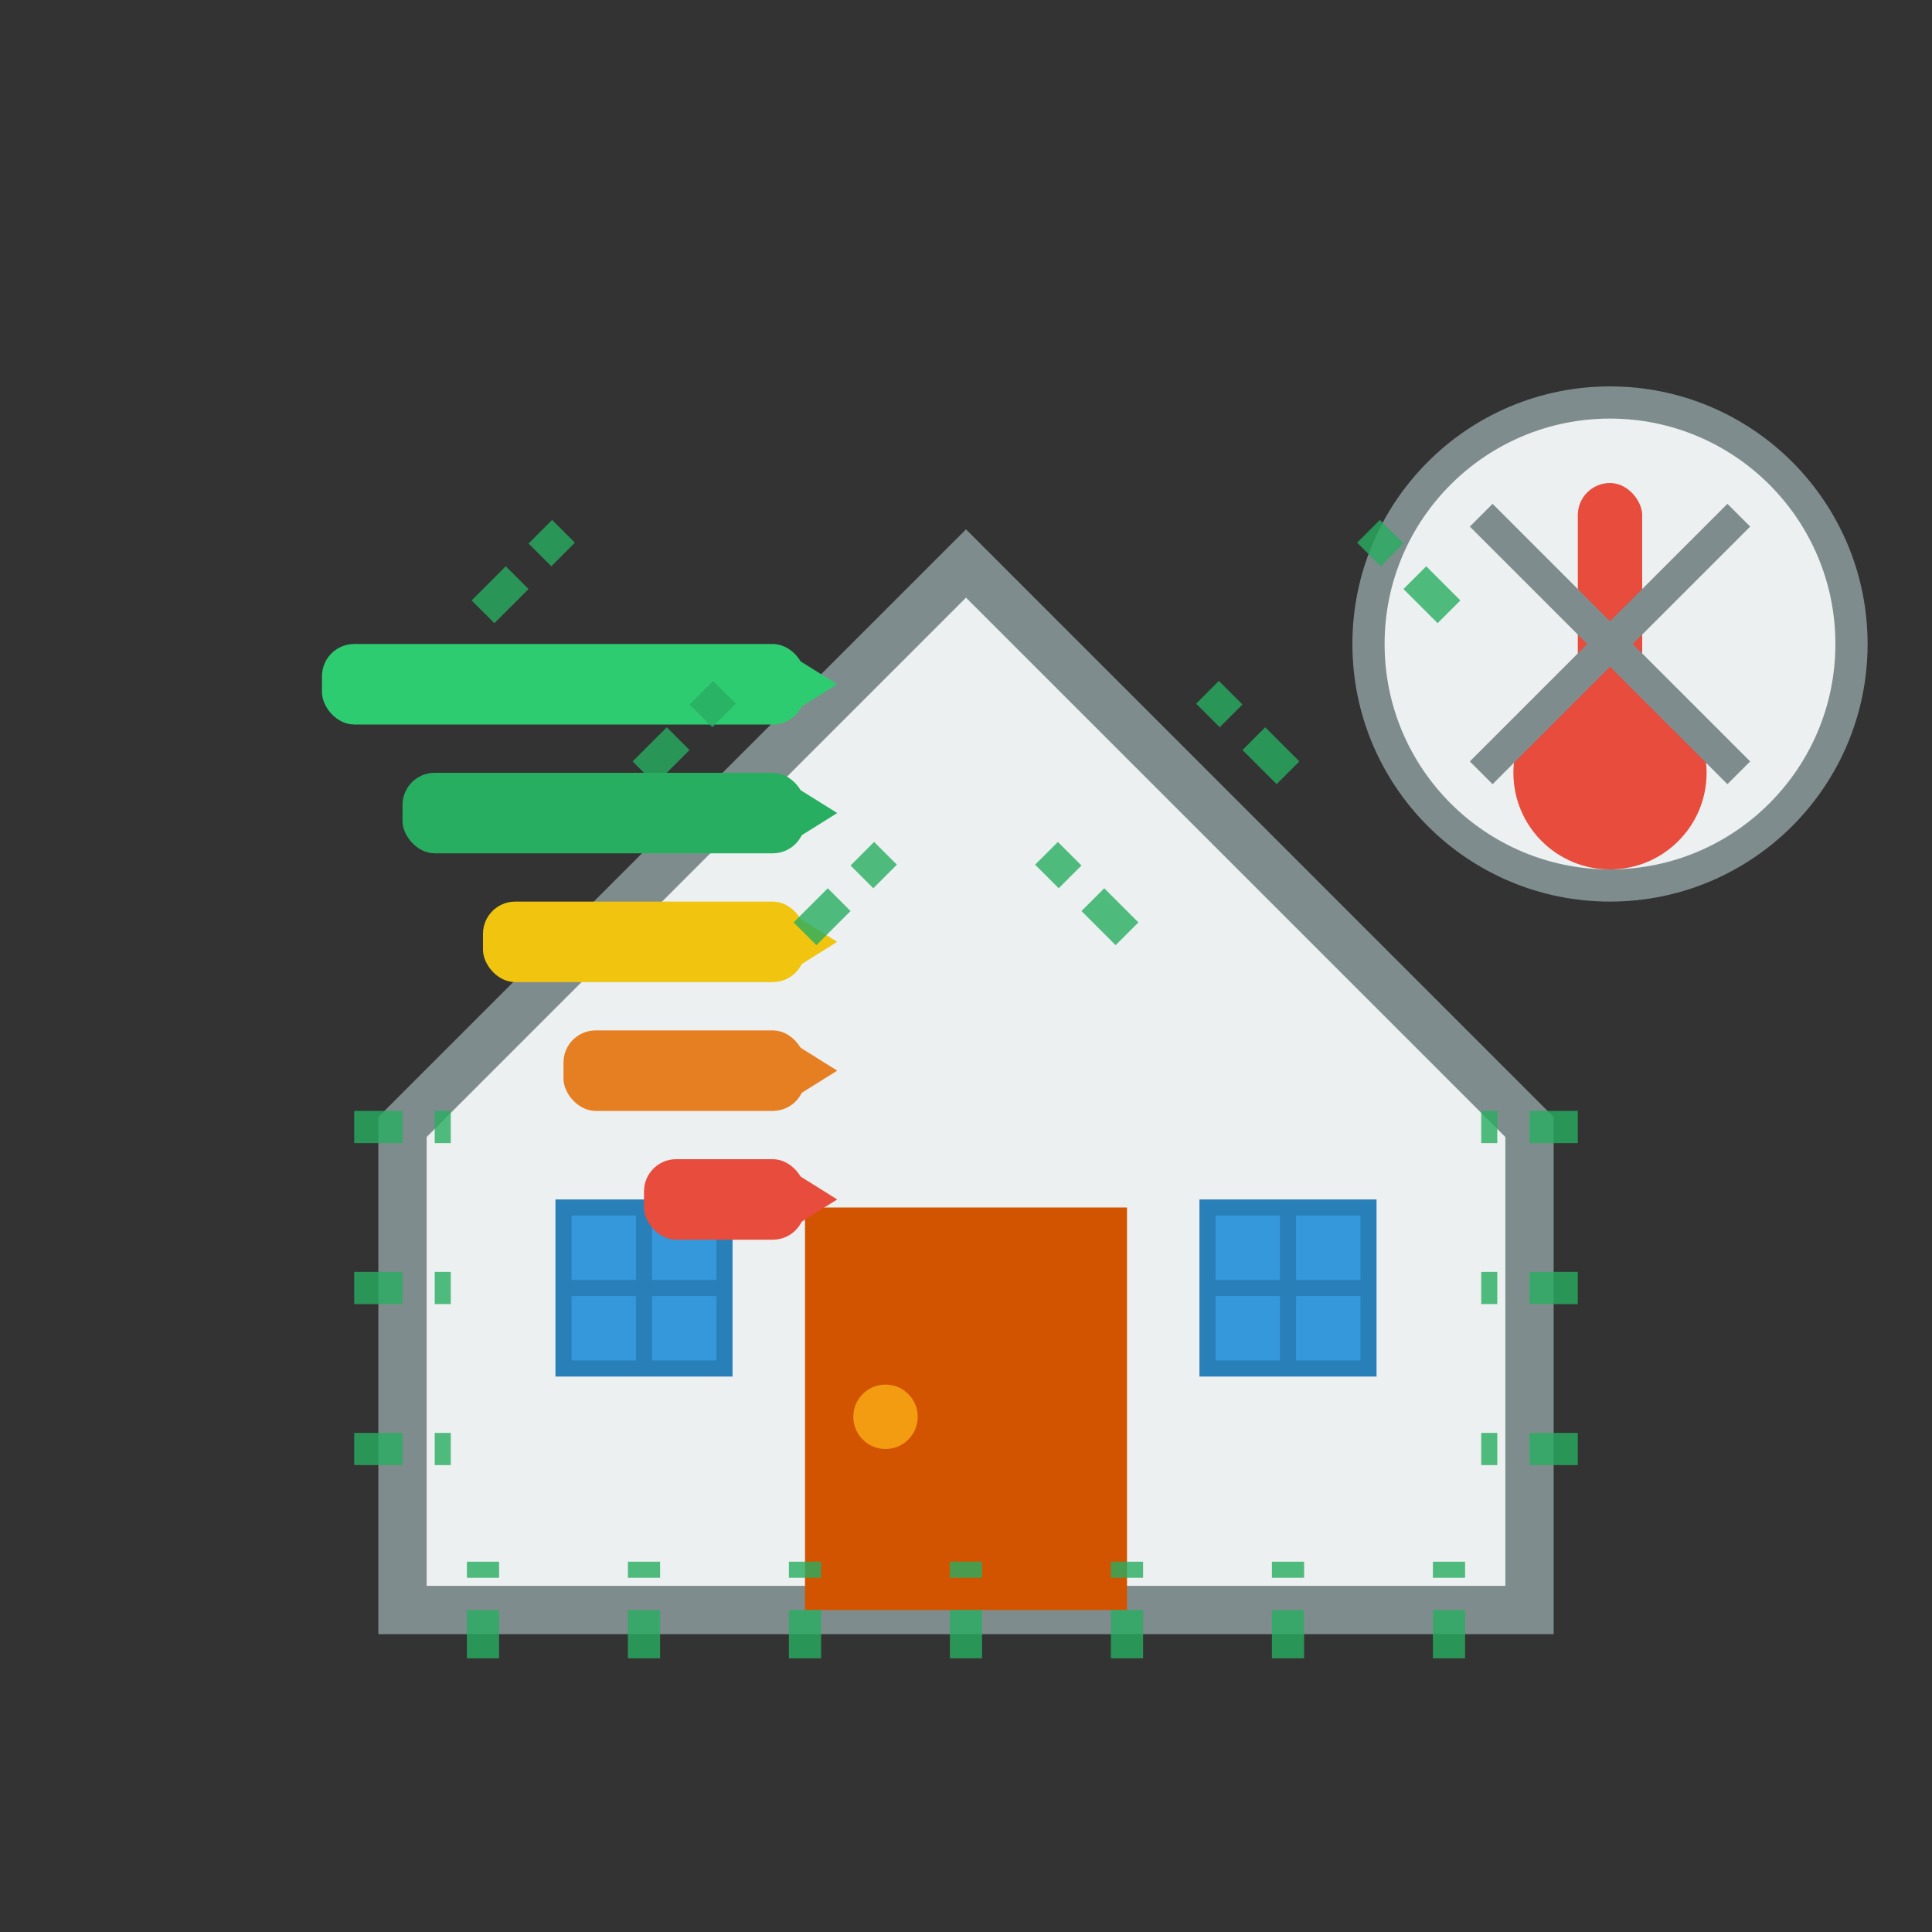 <?xml version="1.0" encoding="UTF-8"?>
<svg width="120" height="120" viewBox="0 0 120 120" xmlns="http://www.w3.org/2000/svg">
  <rect x="0" y="0" width="120" height="120" fill="#333333" stroke="none"/>
  <g transform="translate(60, 60)">
    <!-- House outline -->
    <path d="M-35,10 L-35,40 L35,40 L35,10 L0,-25 Z" fill="#ecf0f1" stroke="#7f8c8d" stroke-width="3"/>
    
    <!-- Door -->
    <rect x="-10" y="15" width="20" height="25" fill="#d35400"/>
    <circle cx="-5" cy="28" r="2" fill="#f39c12"/>
    
    <!-- Windows -->
    <rect x="-25" y="15" width="10" height="10" fill="#3498db" stroke="#2980b9" stroke-width="1"/>
    <path d="M-25,20 L-15,20" stroke="#2980b9" stroke-width="1"/>
    <path d="M-20,15 L-20,25" stroke="#2980b9" stroke-width="1"/>
    
    <rect x="15" y="15" width="10" height="10" fill="#3498db" stroke="#2980b9" stroke-width="1"/>
    <path d="M15,20 L25,20" stroke="#2980b9" stroke-width="1"/>
    <path d="M20,15 L20,25" stroke="#2980b9" stroke-width="1"/>
    
    <!-- Energy efficiency arrows -->
    <g transform="translate(-40, -20)">
      <rect x="0" y="0" width="30" height="5" fill="#2ecc71" rx="2"/>
      <polygon points="32,2.5 28,0 28,5" fill="#2ecc71"/>
      
      <rect x="5" y="8" width="25" height="5" fill="#27ae60" rx="2"/>
      <polygon points="32,10.5 28,8 28,13" fill="#27ae60"/>
      
      <rect x="10" y="16" width="20" height="5" fill="#f1c40f" rx="2"/>
      <polygon points="32,18.5 28,16 28,21" fill="#f1c40f"/>
      
      <rect x="15" y="24" width="15" height="5" fill="#e67e22" rx="2"/>
      <polygon points="32,26.5 28,24 28,29" fill="#e67e22"/>
      
      <rect x="20" y="32" width="10" height="5" fill="#e74c3c" rx="2"/>
      <polygon points="32,34.5 28,32 28,37" fill="#e74c3c"/>
    </g>
    
    <!-- Temperature symbol -->
    <g transform="translate(40, -20)">
      <circle cx="0" cy="0" r="15" fill="#ecf0f1" stroke="#7f8c8d" stroke-width="2"/>
      <rect x="-2" y="-10" width="4" height="20" rx="2" fill="#e74c3c"/>
      <circle cx="0" cy="8" r="6" fill="#e74c3c"/>
      <path d="M-8,-8 L8,8 M-8,8 L8,-8" stroke="#7f8c8d" stroke-width="2"/>
    </g>
    
    <!-- Insulation symbols -->
    <g stroke="#27ae60" stroke-width="2" stroke-dasharray="3,2" opacity="0.8">
      <path d="M-38,10 L-32,10"/>
      <path d="M-38,20 L-32,20"/>
      <path d="M-38,30 L-32,30"/>
      
      <path d="M38,10 L32,10"/>
      <path d="M38,20 L32,20"/>
      <path d="M38,30 L32,30"/>
      
      <path d="M-30,43 L-30,37"/>
      <path d="M-20,43 L-20,37"/>
      <path d="M-10,43 L-10,37"/>
      <path d="M0,43 L0,37"/>
      <path d="M10,43 L10,37"/>
      <path d="M20,43 L20,37"/>
      <path d="M30,43 L30,37"/>
      
      <path d="M-30,-22 L-25,-27"/>
      <path d="M-20,-12 L-15,-17"/>
      <path d="M-10,-2 L-5,-7"/>
      <path d="M10,-2 L5,-7"/>
      <path d="M20,-12 L15,-17"/>
      <path d="M30,-22 L25,-27"/>
    </g>
  </g>
</svg>